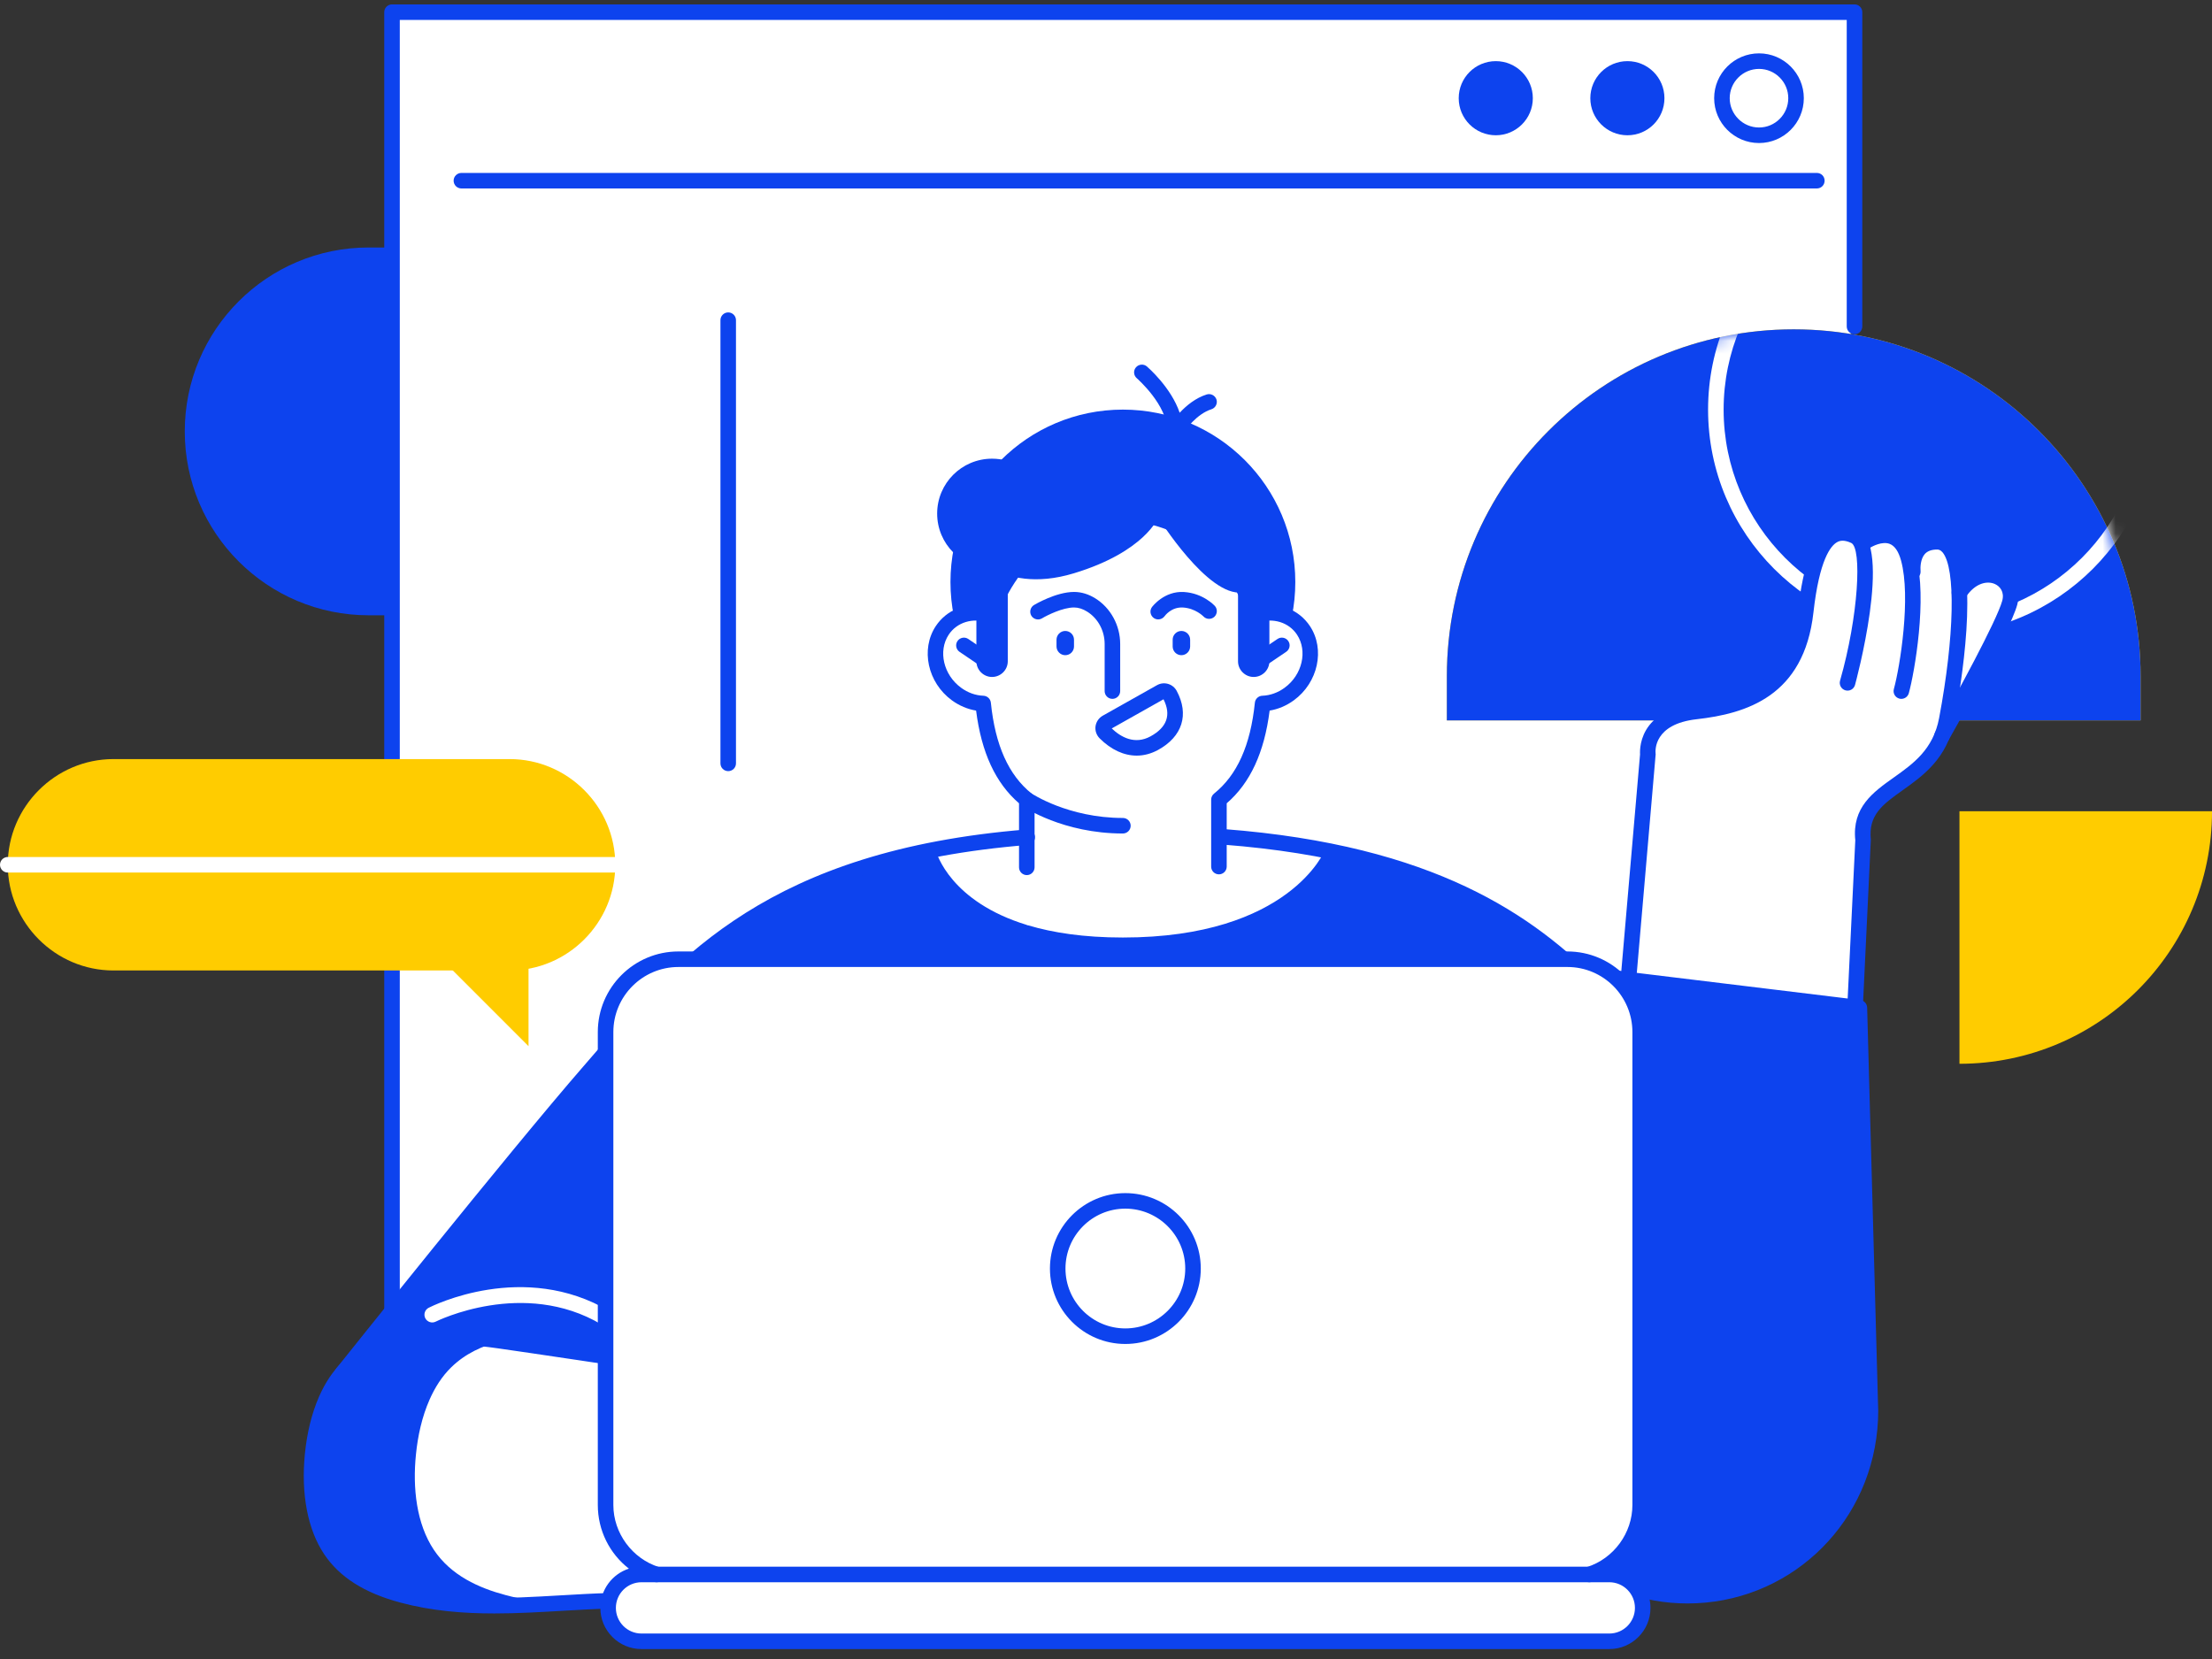 <svg width="172" height="129" viewBox="0 0 172 129" fill="none" xmlns="http://www.w3.org/2000/svg">
<rect x="0" y="0" width="172" height="129" fill="#333333" stroke="none"/>
<path d="M143.917 114.376H30.484V0.947H143.917V114.376Z" fill="white"/>
<path d="M139.476 25.608C124.574 25.608 112.504 37.684 112.504 52.58V56.017H166.448V52.58C166.448 37.684 154.371 25.608 139.476 25.608Z" fill="#FFCC00"/>
<path d="M30.483 106.49C30.151 106.49 29.879 106.219 29.879 105.884V0.946C29.879 0.612 30.151 0.342 30.483 0.342H144.203C144.535 0.342 144.807 0.612 144.807 0.946V25.385C144.807 25.72 144.535 25.99 144.203 25.99C143.87 25.99 143.598 25.72 143.598 25.385V1.55H31.087V105.884C31.087 106.219 30.816 106.49 30.483 106.49Z" fill="#0D43EE"/>
<path d="M166.448 56.017H112.504V52.58C112.504 37.684 124.574 25.608 139.476 25.608C154.371 25.608 166.448 37.684 166.448 52.58V56.017Z" fill="#0D43EE"/>
<path d="M30.486 19.244V47.843H28.665C20.772 47.843 14.367 41.44 14.367 33.543C14.367 25.646 20.772 19.244 28.665 19.244H30.486Z" fill="#0D43EE"/>
<mask id="mask0_442_6449" style="mask-type:luminance" maskUnits="userSpaceOnUse" x="112" y="25" width="55" height="32">
<path d="M166.44 56.016H112.496V52.58C112.496 37.683 124.566 25.608 139.468 25.608C154.363 25.608 166.44 37.683 166.44 52.58V56.016Z" fill="white"/>
</mask>
<g mask="url(#mask0_442_6449)">
<path d="M150.34 15.533C141.344 15.533 134.025 22.853 134.025 31.85C134.025 40.846 141.344 48.166 150.34 48.166C159.343 48.166 166.662 40.846 166.662 31.85C166.662 22.853 159.343 15.533 150.34 15.533ZM150.34 49.374C140.679 49.374 132.816 41.513 132.816 31.85C132.816 22.187 140.679 14.326 150.34 14.326C160.008 14.326 167.871 22.187 167.871 31.85C167.871 41.513 160.008 49.374 150.34 49.374Z" fill="white"/>
</g>
<path d="M144.203 79.563C144.188 79.563 144.165 79.562 144.15 79.559L126.937 77.01L126.854 77.193C126.801 77.317 126.68 77.396 126.544 77.396C126.325 77.378 126.189 77.212 126.204 77.026L127.79 58.666C127.775 58.378 127.768 57.436 128.455 56.562C129.135 55.693 130.26 55.163 131.816 54.988C135.532 54.568 139.415 53.353 140.064 47.526C140.465 43.967 141.197 42 142.375 41.337C142.655 41.179 142.964 41.099 143.282 41.099C143.614 41.099 143.969 41.186 144.347 41.36C144.498 41.431 144.626 41.524 144.739 41.651L144.875 41.809L145.064 41.708C145.351 41.549 145.933 41.281 146.567 41.281C146.801 41.281 147.028 41.321 147.24 41.397C147.738 41.577 148.138 41.958 148.425 42.528L148.614 42.905L148.871 42.569C148.901 42.525 148.939 42.487 148.969 42.453C149.234 42.148 149.747 41.787 150.631 41.787C151.077 41.787 151.469 41.981 151.779 42.35C152.164 42.818 152.436 43.618 152.587 44.725L152.64 45.167L153.002 44.902C153.486 44.544 154.037 44.355 154.581 44.355C154.914 44.355 155.231 44.424 155.518 44.553C156.447 44.974 156.877 45.94 156.598 46.958C156.046 49.001 151.507 57.035 151.318 57.376C150.518 59.299 149.075 60.322 147.806 61.224C146.235 62.342 144.989 63.224 145.208 65.33C145.208 65.346 145.208 65.364 145.208 65.381L144.543 79.239C144.535 79.335 144.49 79.424 144.415 79.485C144.354 79.536 144.279 79.563 144.203 79.563Z" fill="white"/>
<path d="M145.427 109.194L144.58 78.362L125.343 76.022L124.663 77.563C118.198 70.741 109.096 64.796 87.524 64.796C60.862 64.796 53.286 74.722 45.816 83.314C40.031 89.972 27.379 105.829 27.379 105.829L115.222 107.417L114.134 112.579L117.246 112.429C118.5 119.063 124.278 124.076 131.211 124.076C138.614 124.076 144.694 118.372 145.374 111.083C145.419 110.632 145.442 110.177 145.442 109.716C145.442 109.541 145.434 109.368 145.427 109.194Z" fill="#0D43EE"/>
<path d="M100.72 45.257C100.72 52.662 94.715 58.665 87.313 58.665C79.911 58.665 73.906 52.662 73.906 45.257C73.906 37.852 79.911 31.85 87.313 31.85C94.715 31.85 100.72 37.852 100.72 45.257Z" fill="#0D43EE"/>
<path d="M94.783 65.045V62.178C96.558 60.751 97.796 58.418 98.181 54.702C98.884 54.677 99.601 54.437 100.243 53.968C101.882 52.776 102.374 50.559 101.354 49.017C100.546 47.795 99.028 47.365 97.615 47.834C96.059 43.216 92.033 39.927 87.312 39.927C82.592 39.927 78.566 43.216 77.01 47.834C75.598 47.365 74.079 47.795 73.264 49.017C72.244 50.559 72.742 52.776 74.374 53.968C75.016 54.437 75.741 54.677 76.444 54.702C76.829 58.418 78.06 60.752 79.843 62.179V65.103C77.267 65.32 74.91 65.647 72.743 66.068C72.826 66.391 73.928 70.109 79.843 71.921C79.843 71.95 79.941 71.95 79.941 71.95C81.859 72.524 84.269 72.899 87.312 72.899C100.296 72.899 103.023 66.108 103.023 66.102C100.545 65.625 97.811 65.265 94.783 65.045Z" fill="white"/>
<path d="M79.841 68.046C79.509 68.046 79.237 67.775 79.237 67.441V62.462C77.409 60.884 76.314 58.519 75.899 55.254C75.234 55.145 74.592 54.873 74.018 54.456C72.129 53.078 71.571 50.489 72.764 48.684C73.603 47.421 75.098 46.828 76.624 47.112C78.421 42.43 82.651 39.323 87.311 39.323C91.964 39.323 96.194 42.43 97.999 47.112C99.525 46.828 101.02 47.421 101.859 48.685C103.052 50.488 102.493 53.078 100.605 54.455C100.031 54.873 99.389 55.145 98.724 55.254C98.309 58.519 97.214 60.884 95.386 62.462V67.384C95.386 67.717 95.114 67.987 94.781 67.987C94.442 67.987 94.177 67.717 94.177 67.384V62.178C94.177 61.996 94.26 61.822 94.404 61.707C96.194 60.27 97.236 57.958 97.576 54.64C97.606 54.34 97.856 54.109 98.158 54.099C98.762 54.076 99.366 53.862 99.887 53.48C101.262 52.477 101.692 50.625 100.854 49.352C100.22 48.392 98.996 48.011 97.803 48.408C97.486 48.511 97.145 48.343 97.04 48.027C95.529 43.543 91.617 40.531 87.311 40.531C82.998 40.531 79.094 43.543 77.575 48.027C77.47 48.343 77.13 48.512 76.812 48.408C75.627 48.011 74.403 48.392 73.769 49.352C72.93 50.625 73.361 52.477 74.735 53.48C75.257 53.862 75.853 54.076 76.465 54.099C76.767 54.109 77.016 54.34 77.047 54.64C77.387 57.958 78.429 60.27 80.219 61.708C80.362 61.822 80.446 61.996 80.446 62.179V67.441C80.446 67.775 80.174 68.046 79.841 68.046Z" fill="#0D43EE"/>
<path d="M131.212 124.681C124.278 124.681 118.281 119.824 116.755 113.058L114.164 113.182C113.983 113.19 113.794 113.113 113.681 112.971C113.553 112.828 113.507 112.638 113.545 112.455L114.474 108.016L26.639 107.359C26.412 107.358 26.201 107.225 26.103 107.015C26.005 106.807 26.027 106.56 26.171 106.379C26.307 106.211 39.63 89.51 45.363 82.918L46.36 81.765C52.69 74.429 59.858 66.115 79.828 64.497C80.123 64.469 80.455 64.716 80.478 65.05C80.508 65.383 80.258 65.674 79.926 65.701C60.454 67.279 53.755 75.044 47.274 82.555L46.27 83.711C41.36 89.361 30.839 102.484 27.893 106.161L115.222 106.813C115.403 106.815 115.577 106.897 115.69 107.038C115.803 107.179 115.849 107.364 115.811 107.541L114.89 111.938L117.216 111.826C117.503 111.813 117.783 112.022 117.835 112.318C119.059 118.781 124.686 123.471 131.212 123.471C138.281 123.471 144.113 118.122 144.777 111.026C144.815 110.596 144.83 110.158 144.83 109.716C144.83 109.55 144.83 109.383 144.823 109.218L143.992 78.9L125.721 76.676L125.215 77.808C125.132 77.993 124.966 78.124 124.769 78.159C124.565 78.192 124.369 78.126 124.225 77.979C119.142 72.612 111.702 66.951 95.108 65.676C94.783 65.65 94.534 65.359 94.557 65.027C94.579 64.693 94.866 64.445 95.206 64.47C111.536 65.727 119.24 71.163 124.474 76.496L124.792 75.778C124.897 75.536 125.162 75.391 125.419 75.422L144.656 77.762C144.951 77.799 145.177 78.047 145.185 78.345L146.031 109.178C146.039 109.352 146.046 109.533 146.046 109.716C146.046 110.195 146.023 110.67 145.978 111.137C145.253 118.859 138.908 124.681 131.212 124.681Z" fill="#0D43EE"/>
<path d="M136.779 5.358C135.525 5.358 134.498 6.38 134.498 7.635C134.498 8.891 135.525 9.914 136.779 9.914C138.033 9.914 139.052 8.891 139.052 7.635C139.052 6.38 138.033 5.358 136.779 5.358ZM136.779 11.122C134.853 11.122 133.289 9.558 133.289 7.635C133.289 5.713 134.853 4.149 136.779 4.149C138.697 4.149 140.261 5.713 140.261 7.635C140.261 9.558 138.697 11.122 136.779 11.122Z" fill="#0D43EE"/>
<path d="M129.423 7.636C129.423 9.228 128.139 10.518 126.546 10.518C124.952 10.518 123.66 9.228 123.66 7.636C123.66 6.044 124.952 4.754 126.546 4.754C128.139 4.754 129.423 6.044 129.423 7.636Z" fill="#0D43EE"/>
<path d="M119.189 7.636C119.189 9.228 117.897 10.518 116.311 10.518C114.718 10.518 113.426 9.228 113.426 7.636C113.426 6.044 114.718 4.754 116.311 4.754C117.897 4.754 119.189 6.044 119.189 7.636Z" fill="#0D43EE"/>
<path d="M25.356 108.854C25.779 107.89 26.338 107.022 27.048 106.328C30.069 103.365 35.197 103.736 38.838 104.249C43.423 104.897 71.422 109.125 71.445 109.224L73.809 121.129C73.809 121.129 72.087 123.022 50.341 124.338C49.359 124.398 48.37 124.445 47.381 124.473C41.98 124.629 36.64 125.461 31.285 124.029C29.193 123.47 27.048 122.512 25.711 120.519C24.351 118.488 24.049 115.692 24.306 113.11C24.457 111.642 24.789 110.159 25.356 108.854Z" fill="white"/>
<path d="M25.913 109.097C25.407 110.248 25.059 111.656 24.908 113.17C24.621 116.017 25.09 118.507 26.215 120.182C27.25 121.733 28.911 122.77 31.442 123.445C35.46 124.522 39.425 124.292 43.617 124.05C44.864 123.977 46.11 123.905 47.364 123.868C48.346 123.84 49.327 123.794 50.302 123.735C67.606 122.687 72.092 121.278 73.127 120.823L70.929 109.737C67.629 109.165 43.194 105.474 38.745 104.848C34.946 104.312 30.241 104.046 27.469 106.76C26.849 107.363 26.328 108.15 25.913 109.097ZM38.443 125.458C36.019 125.458 33.564 125.265 31.132 124.613C28.345 123.868 26.404 122.639 25.21 120.856C23.926 118.948 23.398 116.176 23.707 113.05C23.874 111.388 24.244 109.894 24.803 108.611C25.279 107.521 25.89 106.608 26.623 105.896C29.765 102.813 34.848 103.077 38.919 103.651C41.155 103.967 49.071 105.15 56.941 106.345C71.942 108.622 71.941 108.622 72.032 109.107L74.396 121.012C74.434 121.2 74.381 121.394 74.253 121.536C73.936 121.882 71.307 123.674 50.377 124.942C49.388 125.001 48.391 125.047 47.401 125.076C46.163 125.112 44.924 125.184 43.685 125.256C41.963 125.356 40.211 125.458 38.443 125.458Z" fill="#0D43EE"/>
<path d="M39.314 124.03C37.222 123.471 35.077 122.512 33.74 120.519C32.38 118.488 32.078 115.692 32.342 113.11C32.486 111.642 32.818 110.159 33.392 108.854C33.815 107.89 34.367 107.022 35.077 106.328C36.164 105.259 37.531 104.626 38.997 104.275C38.944 104.268 38.891 104.258 38.838 104.249C35.197 103.737 30.069 103.365 27.048 106.328C26.338 107.022 25.779 107.89 25.356 108.854C24.789 110.159 24.457 111.642 24.306 113.11C24.049 115.692 24.351 118.488 25.711 120.519C27.048 122.512 29.193 123.471 31.285 124.03C35.182 125.073 39.08 124.915 42.992 124.691C41.769 124.566 40.537 124.357 39.314 124.03Z" fill="#0D43EE"/>
<path d="M141.274 14.654H35.878C35.545 14.654 35.273 14.385 35.273 14.05C35.273 13.717 35.545 13.447 35.878 13.447H141.274C141.614 13.447 141.878 13.717 141.878 14.05C141.878 14.385 141.614 14.654 141.274 14.654Z" fill="#0D43EE"/>
<path d="M90.061 48.164C89.94 48.164 89.812 48.127 89.706 48.049C89.442 47.853 89.374 47.48 89.57 47.211C89.608 47.158 90.529 45.939 92.063 46.033C93.536 46.123 94.419 47.068 94.457 47.108C94.684 47.353 94.668 47.735 94.427 47.962C94.177 48.187 93.8 48.173 93.573 47.929C93.551 47.907 92.947 47.298 91.987 47.239C91.073 47.184 90.575 47.889 90.552 47.919C90.431 48.079 90.25 48.164 90.061 48.164Z" fill="#0D43EE"/>
<path d="M91.863 50.946C91.486 50.946 91.184 50.641 91.184 50.268V49.741C91.184 49.367 91.486 49.062 91.863 49.062C92.234 49.062 92.543 49.367 92.543 49.741V50.268C92.543 50.641 92.234 50.946 91.863 50.946Z" fill="#0D43EE"/>
<path d="M82.832 50.946C82.462 50.946 82.152 50.641 82.152 50.268V49.741C82.152 49.367 82.462 49.062 82.832 49.062C83.21 49.062 83.512 49.367 83.512 49.741V50.268C83.512 50.641 83.21 50.946 82.832 50.946Z" fill="#0D43EE"/>
<path d="M86.499 54.342C86.167 54.342 85.895 54.072 85.895 53.738V50.074C85.895 49.043 85.374 48.08 84.535 47.559C84.195 47.344 83.848 47.236 83.516 47.236C82.632 47.236 81.416 47.846 81.023 48.082C80.736 48.254 80.366 48.159 80.192 47.873C80.026 47.587 80.117 47.216 80.404 47.044C80.472 47.003 82.118 46.028 83.516 46.028C84.082 46.028 84.641 46.197 85.177 46.532C86.363 47.272 87.103 48.63 87.103 50.074V53.738C87.103 54.072 86.831 54.342 86.499 54.342Z" fill="#0D43EE"/>
<path d="M86.447 56.642C87.156 57.317 88.237 57.931 89.468 57.254C90.744 56.552 91.084 55.584 90.472 54.375L86.447 56.642ZM88.388 58.755C87.391 58.755 86.401 58.301 85.51 57.416C85.261 57.167 85.14 56.824 85.185 56.473C85.238 56.122 85.442 55.822 85.752 55.648L89.966 53.277C90.231 53.129 90.533 53.093 90.827 53.178C91.114 53.263 91.356 53.457 91.5 53.726C92.482 55.562 91.938 57.278 90.049 58.313C89.505 58.609 88.947 58.755 88.388 58.755Z" fill="#0D43EE"/>
<path d="M77.138 52.639C76.473 52.639 75.922 52.092 75.922 51.422V44.08C75.922 43.41 76.473 42.863 77.138 42.863C77.81 42.863 78.362 43.41 78.362 44.08V51.422C78.362 52.092 77.81 52.639 77.138 52.639Z" fill="#0D43EE"/>
<path d="M99.005 39.616L93.423 36.208L84.337 34.783L80.847 37.811C80.107 36.53 78.725 35.666 77.139 35.666C74.782 35.666 72.871 37.578 72.871 39.935C72.871 42.293 74.782 44.204 77.139 44.204C78.438 44.914 80.522 45.483 83.513 44.575C89.027 42.902 90.062 40.237 90.062 40.237C90.062 40.237 93.922 46.435 96.588 46.062C99.254 45.691 99.005 39.616 99.005 39.616Z" fill="#0D43EE"/>
<path d="M91.366 34.148C91.313 34.148 91.26 34.14 91.2 34.124C90.936 34.05 90.762 33.808 90.762 33.533C90.8 31.511 88.421 29.435 88.398 29.414C88.141 29.196 88.111 28.815 88.33 28.562C88.549 28.31 88.934 28.281 89.183 28.498C89.274 28.578 91.064 30.134 91.729 32.094C92.242 31.544 92.96 30.946 93.829 30.673C94.146 30.573 94.486 30.751 94.592 31.069C94.69 31.387 94.508 31.727 94.191 31.826C93.081 32.176 92.152 33.407 91.888 33.851C91.774 34.038 91.578 34.148 91.366 34.148Z" fill="#0D43EE"/>
<path d="M77.02 52.192C76.907 52.192 76.786 52.158 76.68 52.087L74.611 50.685C74.339 50.498 74.263 50.122 74.452 49.846C74.641 49.569 75.019 49.499 75.291 49.685L77.36 51.087C77.639 51.274 77.708 51.65 77.526 51.926C77.406 52.098 77.216 52.192 77.02 52.192Z" fill="#0D43EE"/>
<path d="M97.482 52.639C98.154 52.639 98.705 52.092 98.705 51.422V44.08C98.705 43.41 98.154 42.863 97.482 42.863C96.817 42.863 96.266 43.41 96.266 44.08V51.422C96.266 52.092 96.817 52.639 97.482 52.639Z" fill="#0D43EE"/>
<path d="M97.599 52.192C97.41 52.192 97.222 52.098 97.101 51.926C96.912 51.65 96.987 51.274 97.259 51.087L99.336 49.685C99.608 49.499 99.986 49.569 100.175 49.846C100.364 50.122 100.288 50.498 100.009 50.685L97.939 52.087C97.841 52.158 97.72 52.192 97.599 52.192Z" fill="#0D43EE"/>
<path d="M87.313 64.811C82.661 64.811 79.624 62.764 79.504 62.677C79.224 62.488 79.156 62.113 79.345 61.839C79.534 61.563 79.904 61.493 80.183 61.681C80.213 61.7 83.053 63.603 87.313 63.603C87.646 63.603 87.918 63.873 87.918 64.207C87.918 64.541 87.646 64.811 87.313 64.811Z" fill="#0D43EE"/>
<path d="M172.001 63.082C172.001 73.927 163.21 82.717 152.363 82.717V63.082H172.001Z" fill="#FFCC00"/>
<path d="M126.544 77.659C126.529 77.659 126.506 77.659 126.491 77.657C126.159 77.628 125.91 77.335 125.94 77.003L127.526 58.664C127.511 58.375 127.503 57.349 128.244 56.399C128.969 55.472 130.162 54.909 131.786 54.726C135.396 54.318 139.173 53.139 139.807 47.496C140.215 43.847 140.993 41.817 142.247 41.108C142.904 40.74 143.644 40.745 144.452 41.12C147.209 42.391 144.271 53.156 144.241 53.264C144.15 53.584 143.818 53.771 143.493 53.678C143.176 53.587 142.987 53.253 143.078 52.932C144.521 47.874 144.792 42.608 143.946 42.217C143.35 41.942 143.032 42.053 142.844 42.16C142.353 42.435 141.469 43.511 141.008 47.63C140.276 54.156 135.767 55.492 131.922 55.927C128.584 56.304 128.712 58.359 128.735 58.592C128.742 58.632 128.742 58.677 128.735 58.716L127.148 77.107C127.118 77.422 126.854 77.659 126.544 77.659Z" fill="#0D43EE"/>
<path d="M147.845 54.342C147.792 54.342 147.739 54.335 147.686 54.321C147.361 54.232 147.172 53.899 147.263 53.577C147.746 51.816 148.6 46.439 147.822 43.588C147.626 42.871 147.323 42.432 146.923 42.286C146.357 42.08 145.609 42.46 145.367 42.624C145.103 42.811 144.718 42.745 144.529 42.469C144.34 42.196 144.408 41.821 144.68 41.631C144.74 41.592 146.062 40.688 147.331 41.149C148.124 41.436 148.675 42.149 148.985 43.27C149.876 46.528 148.872 52.282 148.426 53.898C148.351 54.167 148.109 54.342 147.845 54.342Z" fill="#0D43EE"/>
<path d="M144.202 79.826C144.172 79.826 144.142 79.824 144.112 79.819L126.49 77.21C126.158 77.161 125.931 76.855 125.984 76.524C126.03 76.194 126.347 75.966 126.672 76.015L143.628 78.527L144.263 65.335C143.998 62.772 145.652 61.594 147.261 60.453C148.764 59.385 150.32 58.28 150.781 55.834C151.975 49.5 152.088 44.203 151.053 42.953C150.887 42.758 150.743 42.731 150.63 42.731C150.2 42.731 149.882 42.844 149.671 43.077C149.323 43.467 149.316 44.152 149.338 44.383C149.376 44.714 149.135 45.012 148.802 45.05C148.478 45.086 148.175 44.853 148.138 44.522C148.122 44.383 148.001 43.142 148.772 42.277C149.074 41.933 149.648 41.522 150.63 41.522C151.159 41.522 151.619 41.75 151.982 42.181C153.946 44.558 152.473 53.403 151.967 56.058C151.416 58.983 149.497 60.344 147.956 61.439C146.4 62.548 145.267 63.35 145.471 65.303L144.807 79.251C144.799 79.421 144.716 79.581 144.588 79.689C144.474 79.779 144.338 79.826 144.202 79.826Z" fill="#0D43EE"/>
<path d="M151 57.836C150.902 57.836 150.796 57.811 150.706 57.758C150.411 57.593 150.313 57.224 150.479 56.935C152.095 54.08 155.26 48.27 155.691 46.71C155.872 46.027 155.517 45.593 155.124 45.415C154.52 45.138 153.583 45.338 152.866 46.414C152.685 46.693 152.307 46.767 152.027 46.583C151.748 46.397 151.672 46.022 151.861 45.745C152.972 44.078 154.55 43.825 155.623 44.314C156.673 44.79 157.163 45.881 156.854 47.027C156.287 49.122 151.725 57.188 151.529 57.53C151.415 57.726 151.212 57.836 151 57.836Z" fill="#0D43EE"/>
<path d="M56.624 59.962C56.291 59.962 56.02 59.692 56.02 59.359V24.896C56.02 24.562 56.291 24.292 56.624 24.292C56.956 24.292 57.228 24.562 57.228 24.896V59.359C57.228 59.692 56.956 59.962 56.624 59.962Z" fill="#0D43EE"/>
<path d="M8.823 75.462H39.625C44.149 75.462 47.843 71.763 47.843 67.243C47.843 62.723 44.149 59.024 39.625 59.024H8.823C4.307 59.024 0.605 62.723 0.605 67.243C0.605 71.763 4.307 75.462 8.823 75.462Z" fill="#FFCC00"/>
<path d="M41.097 74.838V81.348L33.008 73.258L41.097 74.838Z" fill="#FFCC00"/>
<path d="M47.842 67.848H0.604C0.272 67.848 0 67.577 0 67.243C0 66.91 0.272 66.638 0.604 66.638H47.842C48.174 66.638 48.446 66.91 48.446 67.243C48.446 67.577 48.174 67.848 47.842 67.848Z" fill="white"/>
<path d="M47.088 103.077C46.982 103.077 46.876 103.05 46.778 102.992C40.698 99.38 33.953 102.731 33.885 102.765C33.59 102.917 33.22 102.798 33.069 102.501C32.918 102.204 33.039 101.84 33.334 101.689C33.636 101.536 40.728 97.993 47.397 101.953C47.684 102.124 47.775 102.495 47.609 102.782C47.496 102.972 47.292 103.077 47.088 103.077Z" fill="white"/>
<path d="M125.132 122.427H123.576C125.865 121.7 127.542 119.549 127.542 117.025V80.251C127.542 77.136 124.989 74.587 121.877 74.587H52.751C49.639 74.587 47.086 77.136 47.086 80.251V117.025C47.086 119.549 48.763 121.7 51.051 122.427H49.881C48.446 122.427 47.282 123.596 47.282 125.026C47.282 126.455 48.446 127.624 49.881 127.624H125.132C126.56 127.624 127.73 126.455 127.73 125.026C127.73 123.596 126.56 122.427 125.132 122.427Z" fill="white"/>
<path d="M49.883 123.031C48.781 123.031 47.889 123.926 47.889 125.026C47.889 126.125 48.781 127.02 49.883 127.02H125.135C126.237 127.02 127.129 126.125 127.129 125.026C127.129 123.926 126.237 123.031 125.135 123.031H123.579C123.284 123.031 123.027 122.814 122.982 122.52C122.937 122.225 123.11 121.941 123.397 121.851C125.482 121.19 126.932 119.205 126.932 117.025V80.252C126.932 77.461 124.667 75.191 121.879 75.191H52.754C49.966 75.191 47.693 77.461 47.693 80.252V117.025C47.693 119.205 49.151 121.19 51.235 121.851C51.522 121.941 51.696 122.225 51.651 122.52C51.605 122.814 51.349 123.031 51.054 123.031H49.883ZM125.135 128.228H49.883C48.116 128.228 46.681 126.792 46.681 125.026C46.681 123.599 47.617 122.388 48.901 121.974C47.406 120.812 46.484 119.007 46.484 117.025V80.252C46.484 76.795 49.294 73.983 52.754 73.983H121.879C125.331 73.983 128.149 76.795 128.149 80.252V117.025C128.149 118.964 127.265 120.733 125.822 121.897C127.257 122.212 128.337 123.495 128.337 125.026C128.337 126.792 126.902 128.228 125.135 128.228Z" fill="#0D43EE"/>
<path d="M92.767 98.639C92.767 101.544 90.411 103.9 87.503 103.9C84.603 103.9 82.246 101.544 82.246 98.639C82.246 95.733 84.603 93.378 87.503 93.378C90.411 93.378 92.767 95.733 92.767 98.639Z" fill="white"/>
<path d="M87.502 93.981C84.934 93.981 82.849 96.071 82.849 98.639C82.849 101.206 84.934 103.295 87.502 103.295C90.07 103.295 92.162 101.206 92.162 98.639C92.162 96.071 90.07 93.981 87.502 93.981ZM87.502 104.504C84.269 104.504 81.641 101.873 81.641 98.639C81.641 95.404 84.269 92.774 87.502 92.774C90.742 92.774 93.37 95.404 93.37 98.639C93.37 101.873 90.742 104.504 87.502 104.504Z" fill="#0D43EE"/>
<path d="M123.578 123.031H51.053C50.721 123.031 50.449 122.761 50.449 122.428C50.449 122.093 50.721 121.823 51.053 121.823H123.578C123.911 121.823 124.183 122.093 124.183 122.428C124.183 122.761 123.911 123.031 123.578 123.031Z" fill="#0D43EE"/>
</svg>
